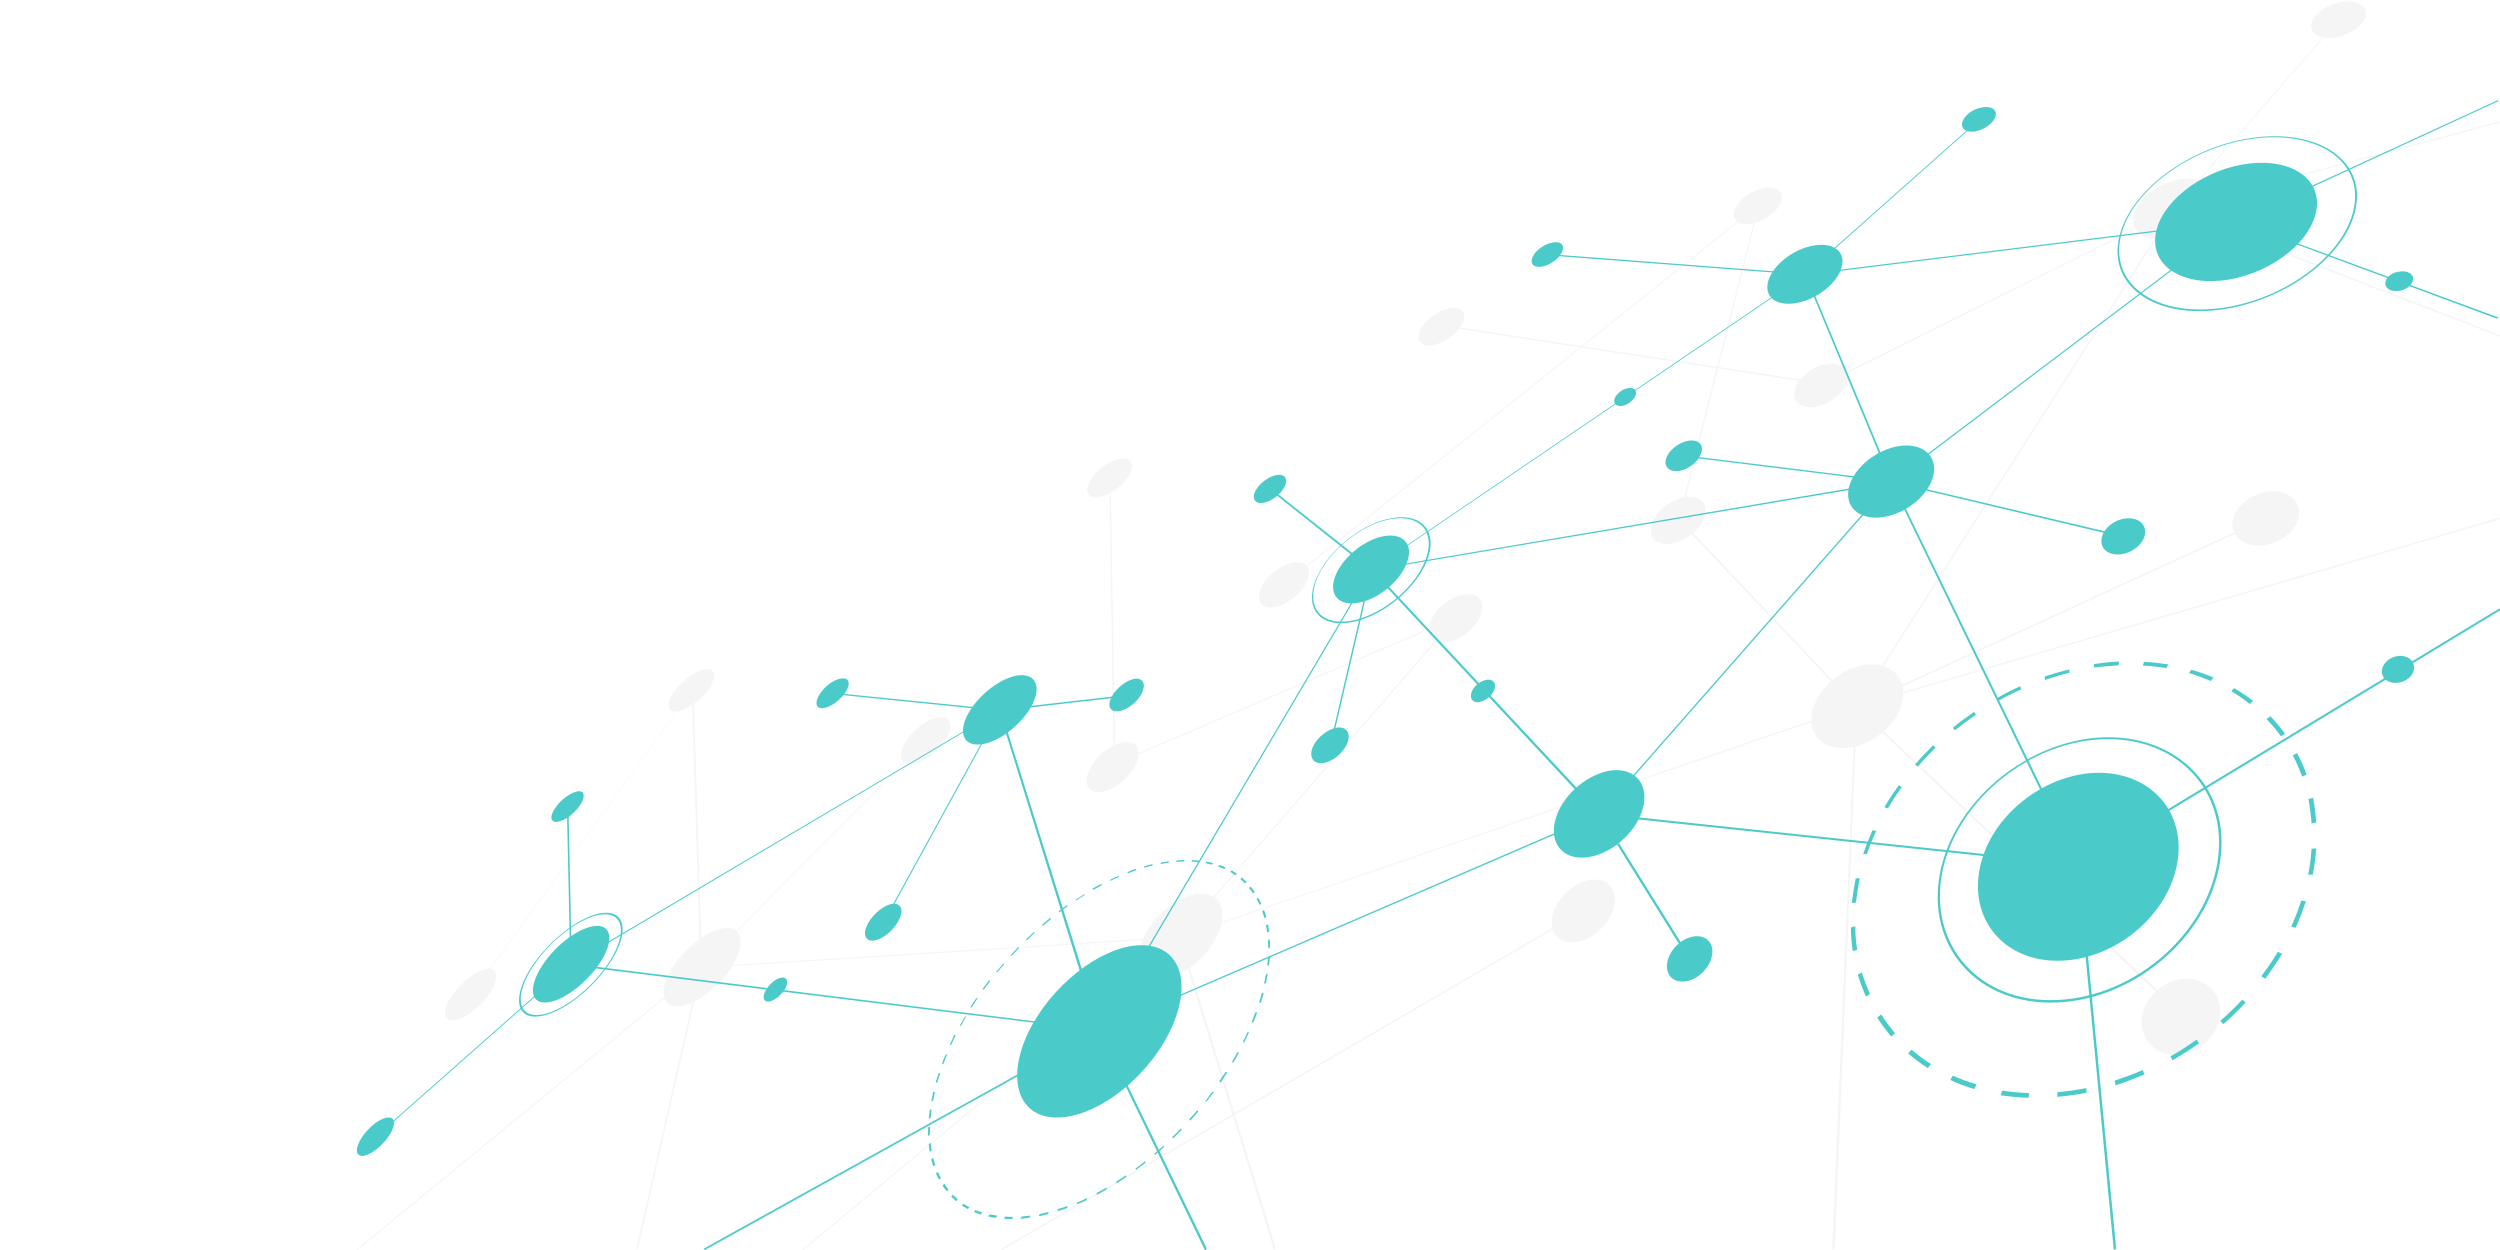 <svg xmlns="http://www.w3.org/2000/svg" xmlns:xlink="http://www.w3.org/1999/xlink" id="Ebene_1" x="0px" y="0px" viewBox="0 0 800 400" style="enable-background:new 0 0 800 400;" xml:space="preserve"> <style type="text/css"> .st0{fill:none;} .st1{clip-path:url(#SVGID_00000155105201548630785070000006149557016326056853_);} .st2{opacity:0.2;} .st3{clip-path:url(#SVGID_00000113325548294645125200000000063982248944623295_);} .st4{fill:#CCCCCC;} .st5{fill:#4BCACA;} </style> <rect x="114.2" y="0.4" class="st0" width="686" height="399.7"></rect> <g id="Gruppe_25" transform="translate(-0.002)"> <g> <defs> <rect id="SVGID_1_" x="114.2" y="0.4" width="686" height="399.7"></rect> </defs> <clipPath id="SVGID_00000028293249539414583660000003343101513430053801_"> <use xlink:href="#SVGID_1_" style="overflow:visible;"></use> </clipPath> <g id="Gruppe_24" style="clip-path:url(#SVGID_00000028293249539414583660000003343101513430053801_);"> <g id="Gruppe_23" transform="translate(0.204)" class="st2"> <g id="Gruppe_22"> <g> <defs> <rect id="SVGID_00000031926340188295612290000011086944961817931394_" x="114.1" y="0.4" width="685.9" height="399.7"></rect> </defs> <clipPath id="SVGID_00000164489111460126932640000011131828649588120459_"> <use xlink:href="#SVGID_00000031926340188295612290000011086944961817931394_" style="overflow:visible;"></use> </clipPath> <g id="Gruppe_21" style="clip-path:url(#SVGID_00000164489111460126932640000011131828649588120459_);"> <path id="Pfad_4" class="st4" d="M682.5,69.2c-0.9,5.2,4.3,8.5,11.7,7.2c7.4-1.3,13.9-6.6,14.6-11.9c0.7-5.2-4.7-8.3-11.9-7 C689.8,58.9,683.4,64,682.5,69.2"></path> <path id="Pfad_5" class="st4" d="M579.8,227.2c-1.9,7.4,3.1,12.9,11.1,12.1c8.1-0.7,16.1-7.5,17.7-14.9 c1.6-7.3-3.6-12.5-11.4-11.7C589.4,213.5,581.7,219.9,579.8,227.2"></path> <path id="Pfad_6" class="st4" d="M365.6,300.3c-3.5,7.6-0.9,13.5,5.7,13.1c6.7-0.4,15-7,18.3-14.7c3.3-7.6,0.5-13.2-6.1-12.7 C377,286.5,369,292.9,365.6,300.3"></path> <path id="Pfad_7" class="st4" d="M214.8,309.9c-4.2,6.9-3.3,12.4,2.1,12.1c5.5-0.3,13.4-6.3,17.5-13.3 c4.1-6.9,2.9-12.1-2.5-11.7C226.6,297.4,219,303.1,214.8,309.9"></path> <path id="Pfad_8" class="st4" d="M714.2,167.1c-0.5,4.7,3.9,8.1,9.8,7.4c6-0.7,11.1-5.2,11.5-10c0.4-4.7-4.1-7.9-9.9-7.2 C719.8,158.1,714.7,162.4,714.2,167.1"></path> <path id="Pfad_9" class="st4" d="M554.9,67.2c-1.1,3.2,1.4,5.1,5.5,4.4c4.1-0.8,8.4-4,9.4-7.2c1-3.1-1.5-5-5.6-4.3 C560.1,60.9,556,64,554.9,67.2"></path> <path id="Pfad_10" class="st4" d="M215.3,221.6c-2.5,3.7-1.9,6.4,1.3,6c3.2-0.4,7.8-3.7,10.3-7.5c2.4-3.7,1.8-6.3-1.4-5.9 C222.3,214.7,217.8,218,215.3,221.6"></path> <path id="Pfad_11" class="st4" d="M685.2,325.7c-0.8,6.7,4.2,12,11.1,11.8c7-0.2,13.2-6,13.9-12.8 c0.6-6.7-4.5-11.8-11.3-11.5C692.1,313.5,686,319.1,685.2,325.7"></path> <path id="Pfad_12" class="st4" d="M403.4,188c-1.9,4-0.2,6.8,3.9,6.3c4.1-0.5,8.8-4.2,10.7-8.2c1.8-3.9,0-6.7-4-6.1 C410,180.4,405.3,184,403.4,188"></path> <path id="Pfad_13" class="st4" d="M528.4,167.6c-1.4,4.1,1.3,7,5.9,6.4c4.7-0.6,9.6-4.5,10.9-8.7c1.3-4.1-1.4-6.9-6.1-6.3 C534.6,159.7,529.8,163.5,528.4,167.6"></path> <path id="Pfad_14" class="st4" d="M574.2,124.5c-1.1,3.8,1.7,6.4,6.4,5.7c4.7-0.7,9.3-4.4,10.4-8.3c1-3.8-1.9-6.2-6.5-5.5 C579.9,117.1,575.3,120.8,574.2,124.5"></path> <path id="Pfad_15" class="st4" d="M454.3,105.7c-1.5,3.3,0.4,5.4,4.1,4.7c3.8-0.7,8.1-3.9,9.5-7.1c1.4-3.2-0.5-5.3-4.2-4.6 C460,99.3,455.8,102.4,454.3,105.7"></path> <path id="Pfad_16" class="st4" d="M457.6,198.8c-1.7,4.3,0.4,7.3,4.9,6.8c4.5-0.5,9.4-4.5,11.1-8.7c1.6-4.2-0.6-7.2-5-6.7 C464.2,190.7,459.3,194.6,457.6,198.8"></path> <path id="Pfad_17" class="st4" d="M496.9,292c-1.8,5.5,1,9.8,6.4,9.5c5.4-0.3,11.1-5.1,12.8-10.7c1.7-5.5-1.3-9.7-6.5-9.3 C504.3,281.8,498.7,286.5,496.9,292"></path> <path id="Pfad_18" class="st4" d="M348.5,246.1c-2.2,4.4-0.8,7.7,3.3,7.4c4.1-0.4,9.2-4.4,11.4-8.8c2.2-4.4,0.6-7.6-3.4-7.2 C355.7,237.8,350.7,241.7,348.5,246.1"></path> <path id="Pfad_19" class="st4" d="M348.6,153.9c-1.9,3.4-0.7,5.8,2.8,5.2c3.5-0.5,7.9-3.8,9.8-7.2c1.9-3.4,0.5-5.7-2.9-5.1 C354.8,147.3,350.5,150.5,348.6,153.9"></path> <path id="Pfad_20" class="st4" d="M739.4,8c-0.3,3.1,3.4,4.8,8.3,3.9c4.9-1,9-4.3,9.2-7.4c0.2-3.1-3.5-4.7-8.3-3.8 C743.8,1.7,739.7,4.9,739.4,8"></path> <path id="Pfad_21" class="st4" d="M289.4,237.7c-2.4,4.1-1.3,7.2,2.3,6.8c3.7-0.4,8.6-4.1,11-8.3c2.3-4.1,1.2-7.1-2.5-6.7 C296.6,230,291.7,233.6,289.4,237.7"></path> <path id="Pfad_22" class="st4" d="M144.4,318.6c-3.1,4.5-2.9,8.1,0.5,7.9c3.4-0.2,8.6-4.1,11.6-8.7c3-4.5,2.7-8-0.6-7.8 C152.6,310.3,147.5,314.1,144.4,318.6"></path> <path id="Pfad_23" class="st4" d="M151,317.9l70.2-96.8l2.7,88.7l153.2-9.7L594.3,226l0.1-0.1L695.8,67l103.8-27.7l-0.1-0.4 l-104,27.8l-0.1,0.1L594,225.6l-216.7,74.1l-152.8,9.7l-2.8-89.2l-71,97.8L151,317.9z"></path> <path id="Pfad_24" class="st4" d="M799.6,107.7l0.4-0.4L695.6,67l53-61L748.2,6l-53.3,61.3l0.2,0.1L799.6,107.7z"></path> <path id="Pfad_25" class="st4" d="M593.6,226.4l0.2-0.1l206.1-60.2l-0.2-0.5l-205.8,60.2l-56.5-59.7l25.5-101l-0.5,0.4 L410.9,186.6l0.2,0.3L562.3,66l-25.4,100.4L593.6,226.4z"></path> <path id="Pfad_26" class="st4" d="M697.8,325.1l0.6-0.6l-104.1-98.3l130.3-59.8l-0.2-0.5l-131.1,60.2l0.3,0.3L697.8,325.1z"></path> <path id="Pfad_27" class="st4" d="M586.1,399.9l0.8-0.1l7.2-173.7l-0.6,0.2L586.1,399.9z"></path> <path id="Pfad_28" class="st4" d="M256.8,400.1l120.2-99.7l30.5,99.7l0.6-0.5l-30.7-100.1l-0.3,0.3l-120.4,99.9L256.8,400.1z "></path> <path id="Pfad_29" class="st4" d="M114.1,400.1l109.7-90L203.3,400l0.6-0.3l20.6-90.6l-110.4,90.5L114.1,400.1z"></path> <path id="Pfad_30" class="st4" d="M377.3,300l89.3-103l-109.9,47.2l-1.5-91.3l-0.4,0.2l1.4,91.7l0.2-0.1L465.2,198L377,299.8 L377.3,300z"></path> <path id="Pfad_31" class="st4" d="M583.4,123.1l112-55.8l-0.2-0.3l-111.7,55.6L461.6,104l-0.3,0.4L583.4,123.1z"></path> <path id="Pfad_32" class="st4" d="M224.2,309.7l72.2-73l-0.2-0.2L224,309.5L224.2,309.7z"></path> <path id="Pfad_33" class="st4" d="M320.4,400.1L506.1,292l-0.1-0.5L320.4,399.5L320.4,400.1z"></path> </g> </g> </g> </g> <path id="Pfad_34" class="st5" d="M689.8,75c-1.6,10.2,8.7,16.8,23.2,14.5c14.7-2.4,27.5-13,28.4-23.4c0.8-10.1-10-16-24.1-13.4 C703.6,55.2,691.3,65.1,689.8,75"></path> <path id="Pfad_35" class="st5" d="M711.9,98.9c22.1-3.5,41.3-19.5,42.3-34.9c1-14.8-15.3-23.3-35.8-19.5 c-20.1,3.7-38,18.1-40.5,32.6C675.3,92.2,690.4,102.3,711.9,98.9 M718.3,44.8c20.2-3.7,36.2,4.6,35.3,19.2 c-1,15.2-19.9,31-41.6,34.4c-21.2,3.3-36.1-6.6-33.6-21.5C680.8,62.6,698.5,48.5,718.3,44.8"></path> <path id="Pfad_36" class="st5" d="M329.1,330.3c-7.3,15.2-3.2,27.7,9.7,27.3c13.1-0.4,29.6-13.7,36.4-29.4 c6.6-15.2,1.5-26.5-11.1-25.7C351.7,303.3,336.2,315.6,329.1,330.3"></path> <path id="Pfad_37" class="st5" d="M323.9,390.1l0.3-0.7c-0.9,0-1.8,0-2.6-0.1l-0.3,0.7C322.1,390.1,323,390.1,323.9,390.1 M326.6,390c0.9-0.1,1.9-0.2,2.8-0.3l0.3-0.7c-0.9,0.1-1.9,0.2-2.8,0.3L326.6,390z M318.7,389.7l0.4-0.7 c-0.8-0.1-1.6-0.3-2.4-0.4l-0.4,0.7C317,389.5,317.9,389.6,318.7,389.7 M332.4,389.2c1-0.2,2-0.4,3-0.7l0.2-0.7 c-1,0.3-2,0.5-2.9,0.7L332.4,389.2z M313.9,388.7l0.4-0.7c-0.7-0.2-1.5-0.5-2.2-0.8l-0.4,0.7 C312.5,388.1,313.2,388.4,313.9,388.7 M338.4,387.6c1-0.3,2.1-0.7,3.1-1l0.1-0.7c-1,0.4-2,0.7-3.1,1L338.4,387.6z M309.7,386.9 l0.5-0.6c-0.7-0.4-1.3-0.7-1.9-1.1l-0.5,0.6C308.4,386.1,309,386.5,309.7,386.9 M344.6,385.4c1-0.4,2.1-0.9,3.2-1.4l0-0.6 c-1,0.5-2.1,1-3.1,1.4L344.6,385.4z M306,384.4l0.5-0.6c-0.6-0.5-1.1-1-1.6-1.5l-0.5,0.6C304.9,383.4,305.5,383.9,306,384.4 M350.9,382.4c1.1-0.6,2.1-1.1,3.2-1.8l0-0.6c-1,0.6-2.1,1.2-3.1,1.7L350.9,382.4z M303,381.2l0.5-0.6c-0.5-0.6-0.9-1.2-1.3-1.8 l-0.6,0.6C302.1,380.1,302.5,380.7,303,381.2 M357.3,378.7c1.1-0.7,2.1-1.4,3.1-2.1l-0.1-0.5c-1,0.7-2.1,1.4-3.1,2L357.3,378.7z M300.5,377.5l0.6-0.5c-0.3-0.7-0.7-1.3-1-2l-0.6,0.5C299.8,376.2,300.2,376.9,300.5,377.5 M363.5,374.4c1-0.8,2.1-1.6,3.1-2.3 l-0.2-0.5c-1,0.8-2,1.6-3,2.3L363.5,374.4z M298.7,373.3l0.6-0.5c-0.2-0.7-0.5-1.5-0.7-2.3L298,371 C298.2,371.8,298.4,372.5,298.7,373.3 M369.6,369.6c1-0.8,2-1.7,2.9-2.6l-0.2-0.4c-1,0.9-1.9,1.7-2.9,2.6L369.6,369.6z M297.5,368.6l0.6-0.4c-0.1-0.8-0.2-1.6-0.3-2.5l-0.6,0.4C297.3,366.9,297.4,367.8,297.5,368.6 M375.4,364.3 c0.9-0.9,1.9-1.9,2.8-2.8l-0.3-0.4c-0.9,0.9-1.8,1.9-2.8,2.8L375.4,364.3z M297,363.5l0.6-0.4c0-0.9,0-1.8,0-2.6l-0.6,0.3 C297,361.7,297,362.6,297,363.5 M380.9,358.6c0.9-1,1.8-2,2.6-3l-0.4-0.3c-0.8,1-1.7,2-2.6,2.9L380.9,358.6z M297.2,358l0.6-0.3 c0.1-0.9,0.2-1.8,0.3-2.8l-0.6,0.3C297.4,356.2,297.3,357.1,297.2,358 M386,352.6c0.8-1,1.6-2.1,2.4-3.1l-0.4-0.2 c-0.8,1-1.5,2-2.3,3.1L386,352.6z M298,352.4l0.6-0.2c0.2-0.9,0.4-1.9,0.6-2.9l-0.6,0.2C298.4,350.4,298.2,351.4,298,352.4 M390.6,346.4c0.7-1.1,1.4-2.1,2.1-3.2l-0.5-0.2c-0.7,1-1.4,2.1-2.1,3.1L390.6,346.4z M299.4,346.5l0.6-0.2c0.3-1,0.6-2,0.9-3 l-0.5,0.1C300,344.5,299.7,345.5,299.4,346.5 M394.7,340c0.6-1.1,1.3-2.2,1.8-3.2l-0.5-0.1c-0.6,1.1-1.2,2.1-1.8,3.2L394.7,340z M301.4,340.5l0.5-0.1c0.4-1,0.8-2,1.2-3l-0.5,0.1C302.1,338.5,301.7,339.5,301.4,340.5 M398.2,333.5c0.5-1.1,1.1-2.2,1.5-3.2 l-0.5,0c-0.5,1.1-1,2.1-1.5,3.2L398.2,333.5z M303.9,334.4l0.5-0.1c0.5-1,0.9-2,1.4-3l0.1-0.1l-0.5,0l-0.1,0.1 C304.8,332.4,304.4,333.4,303.9,334.4 M401.1,327.1L401.1,327.1c0.4-1.1,0.9-2.1,1.2-3.2l-0.6,0.1c-0.4,1-0.8,2.1-1.2,3.1 L401.1,327.1z M307.5,328.3c0.5-1,1.1-2,1.7-3l-0.4,0c-0.6,1-1.2,2-1.7,3L307.5,328.3z M402.9,320.9l0.6-0.1 c0.3-1,0.6-2.1,0.9-3.1l-0.6,0.1C403.5,318.9,403.2,319.9,402.9,320.9 M310.9,322.4c0.6-1,1.3-1.9,1.9-2.9l-0.4-0.1 c-0.7,1-1.3,1.9-1.9,2.9L310.9,322.4z M404.5,314.8l0.6-0.2c0.2-1,0.4-2,0.6-3l-0.6,0.2C404.9,312.9,404.7,313.9,404.5,314.8 M314.8,316.7c0.7-0.9,1.4-1.9,2.1-2.8l-0.4-0.2c-0.7,0.9-1.4,1.9-2.1,2.8L314.8,316.7z M405.5,309l0.6-0.2 c0.1-1,0.2-1.9,0.3-2.8l-0.6,0.3C405.7,307.2,405.6,308.1,405.5,309 M319.1,311.2c0.7-0.9,1.5-1.8,2.3-2.7l-0.3-0.2 c-0.8,0.9-1.5,1.8-2.3,2.7L319.1,311.2z M405.8,303.5l0.6-0.3c0-0.9,0-1.8-0.1-2.6l-0.6,0.3C405.8,301.8,405.9,302.7,405.8,303.5 M323.7,305.9c0.8-0.9,1.6-1.7,2.4-2.5l-0.3-0.3c-0.8,0.8-1.6,1.7-2.4,2.6L323.7,305.9z M405.5,298.4l0.6-0.3 c-0.1-0.8-0.2-1.6-0.4-2.4l-0.6,0.4C405.3,296.8,405.4,297.6,405.5,298.4 M328.6,300.9c0.8-0.8,1.7-1.6,2.5-2.4l-0.2-0.3 c-0.9,0.8-1.7,1.6-2.6,2.4L328.6,300.9z M404.6,293.8l0.6-0.4c-0.2-0.7-0.4-1.5-0.7-2.2l-0.6,0.4 C404.2,292.3,404.4,293,404.6,293.8 M333.7,296.3c0.9-0.7,1.7-1.5,2.6-2.2l-0.2-0.4c-0.9,0.7-1.8,1.5-2.6,2.2L333.7,296.3z M403.1,289.6l0.5-0.4c-0.3-0.7-0.6-1.3-1-1.9l-0.5,0.4C402.5,288.3,402.8,288.9,403.1,289.6 M338.9,292c0.9-0.7,1.8-1.3,2.7-2 l-0.1-0.4c-0.9,0.6-1.8,1.3-2.7,2L338.9,292z M401,285.9l0.5-0.5c-0.4-0.6-0.8-1.1-1.3-1.7l-0.5,0.5 C400.2,284.7,400.6,285.3,401,285.9 M344.3,288.2c0.9-0.6,1.8-1.2,2.7-1.7l0-0.4c-0.9,0.6-1.8,1.2-2.8,1.8L344.3,288.2z M398.4,282.7l0.5-0.5c-0.5-0.5-1-0.9-1.5-1.4l-0.5,0.5C397.5,281.8,398,282.2,398.4,282.7 M349.8,284.8c0.9-0.5,1.8-1,2.7-1.5 l0-0.5c-0.9,0.5-1.9,1-2.8,1.5L349.8,284.8z M395.3,280.1l0.5-0.5c-0.6-0.4-1.1-0.7-1.7-1.1l-0.4,0.5 C394.2,279.4,394.8,279.7,395.3,280.1 M355.3,281.9c0.9-0.4,1.8-0.9,2.7-1.2l0.1-0.5c-0.9,0.4-1.8,0.8-2.8,1.3L355.3,281.9z M391.8,278.1l0.4-0.5c-0.6-0.3-1.3-0.6-2-0.8l-0.4,0.5C390.5,277.6,391.2,277.8,391.8,278.1 M360.8,279.5c0.9-0.3,1.8-0.7,2.7-1 l0.1-0.5c-0.9,0.3-1.8,0.6-2.7,1L360.8,279.5z M387.8,276.7l0.4-0.5c-0.7-0.2-1.4-0.3-2.1-0.5l-0.3,0.5 C386.4,276.4,387.1,276.5,387.8,276.7 M366.1,277.7c0.9-0.3,1.8-0.5,2.6-0.7l0.2-0.5c-0.9,0.2-1.8,0.4-2.7,0.7L366.1,277.7z M383.5,275.9l0.3-0.5c-0.8-0.1-1.5-0.1-2.3-0.2l-0.3,0.5C382,275.7,382.7,275.8,383.5,275.9 M371.4,276.5 c0.8-0.2,1.7-0.3,2.5-0.4l0.2-0.5c-0.8,0.1-1.7,0.3-2.6,0.4L371.4,276.5z M378.8,275.7l0.3-0.5c-0.8,0-1.6,0.1-2.5,0.1l-0.3,0.5 C377.2,275.7,378,275.7,378.8,275.7"></path> <path id="Pfad_38" class="st5" d="M633.4,278.5c-3,16.6,8.8,29.8,26.7,28.9c18.3-0.9,35-16,36.9-33.1 c1.8-16.5-10.9-28.3-28.1-26.9C652,248.9,636.2,262.5,633.4,278.5"></path> <path id="Pfad_39" class="st5" d="M658.2,320.8c26.2-1.1,50.1-22.9,52.5-47.3c2.3-23.2-16-39.5-40.1-37.4 c-23.4,2.1-45.5,21-49.8,43.3C616.3,302.8,632.7,321.8,658.2,320.8 M670.5,236.7c23.7-2.1,41.7,14,39.4,36.8 c-2.4,24-25.9,45.4-51.6,46.5c-25.1,1.1-41.2-17.7-36.8-40.7C625.7,257.4,647.4,238.7,670.5,236.7"></path> <path id="Pfad_40" class="st5" d="M658.3,351c3.1-0.3,6.3-0.7,9.4-1.3l-0.1-1.5c-3,0.6-6.1,1-9.2,1.3L658.3,351z M649.1,351.3 l0.3-1.5c-2.9-0.1-5.8-0.4-8.7-0.8l-0.5,1.5C643.2,350.9,646.1,351.2,649.1,351.3 M677,347.3c3.1-1,6.2-2.2,9.2-3.5l-0.5-1.4 c-3,1.3-6,2.4-9,3.4L677,347.3z M631.8,348.5l0.7-1.5c-2.6-0.8-5.2-1.7-7.6-2.8l-0.8,1.4C626.6,346.8,629.2,347.7,631.8,348.5 M695.2,339.3c2.9-1.7,5.7-3.5,8.5-5.4l-0.8-1.2c-2.7,1.9-5.4,3.7-8.3,5.3L695.2,339.3z M616.9,341.8l1-1.3 c-2.2-1.4-4.2-2.9-6.2-4.6l-1.1,1.2C612.6,338.8,614.7,340.4,616.9,341.8 M711.5,327.7c2.5-2.2,4.9-4.5,7.1-6.9l-1.1-0.9 c-2.2,2.4-4.5,4.6-7,6.8L711.5,327.7z M605.2,331.7l1.2-1.1c-1.6-1.9-3.1-3.9-4.4-6l-1.3,1C602,327.7,603.5,329.7,605.2,331.7 M724.9,313.2c1.9-2.6,3.7-5.2,5.4-8l-1.4-0.6c-1.6,2.7-3.4,5.3-5.3,7.8L724.9,313.2z M597.1,318.9l1.3-0.8 c-1-2.3-1.9-4.6-2.6-6.9l-1.3,0.7C595.2,314.3,596.1,316.6,597.1,318.9 M734.6,296.9c1.3-2.8,2.3-5.6,3.3-8.5l-1.5-0.2 c-0.9,2.8-2,5.6-3.2,8.3L734.6,296.9z M592.9,304.4l1.4-0.5c-0.4-2.5-0.6-5-0.6-7.5l-1.4,0.4 C592.3,299.3,592.5,301.9,592.9,304.4 M740.1,279.9c0.5-2.8,0.9-5.6,1.1-8.4l-1.5,0.1c-0.2,2.8-0.5,5.5-1.1,8.3L740.1,279.9z M592.6,289l1.3-0.2c0.3-2.6,0.7-5.1,1.2-7.7l0-0.1l-1.3,0.1l0,0.1C593.3,283.7,592.9,286.3,592.6,289 M739.7,263.5l1.5-0.3 c-0.2-2.6-0.5-5.3-1-7.9l-1.5,0.4C739.2,258.4,739.5,260.9,739.7,263.5 M597.4,273.3c0.9-2.5,1.8-5,3-7.4l-1.2-0.2 c-1.1,2.5-2.1,5-3,7.6L597.4,273.3z M736.7,248.5l1.4-0.6c-0.8-2.4-1.9-4.7-3-6.9l-1.4,0.7C734.9,243.9,735.8,246.2,736.7,248.5 M604.1,258.7c1.4-2.3,2.9-4.7,4.5-6.9l-1-0.5c-1.6,2.3-3.2,4.6-4.6,7L604.1,258.7z M729.9,235.6l1.3-0.8c-1.4-2-3-3.9-4.7-5.6 l-1.2,0.9C726.9,231.8,728.5,233.6,729.9,235.6 M613.7,245.3c1.8-2.1,3.7-4.1,5.7-6.1l-0.8-0.7c-2,2-4,4-5.8,6.2L613.7,245.3z M719.9,225.3l1.1-1c-1.9-1.5-4-2.9-6.1-4.1l-0.9,1C716.1,222.4,718.1,223.8,719.9,225.3 M625.6,233.7c2.2-1.8,4.4-3.4,6.7-5 l-0.6-0.9c-2.3,1.6-4.6,3.3-6.8,5.1L625.6,233.7z M707.5,217.9l0.8-1.1c-2.3-1-4.7-1.8-7.1-2.5l-0.7,1.1 C702.9,216.1,705.2,217,707.5,217.9 M639.4,224.3c2.4-1.4,4.9-2.6,7.4-3.7l-0.3-1c-2.5,1.1-5.1,2.4-7.5,3.8L639.4,224.3z M693.3,213.8l0.5-1.2c-2.6-0.4-5.1-0.7-7.7-0.8l-0.4,1.2C688.2,213.1,690.8,213.4,693.3,213.8 M654.4,217.6 c2.6-0.9,5.2-1.7,7.8-2.3l0-1.1c-2.7,0.7-5.3,1.4-7.9,2.3L654.4,217.6z M677.9,212.9l0.2-1.2c-2.6,0.1-5.3,0.4-8,0.8l-0.1,1.1 C672.7,213.3,675.4,213.1,677.9,212.9"></path> <path id="Pfad_41" class="st5" d="M498,261.4c-2.6,7.7,1.5,13.6,9.2,13c7.8-0.6,16.1-7.5,18.4-15.3c2.3-7.7-2-13.3-9.6-12.6 C508.6,247.3,500.5,253.8,498,261.4"></path> <path id="Pfad_42" class="st5" d="M591.7,155.8c-1.6,6.3,3.1,10.7,10.6,9.7c7.6-1,14.9-7,16.4-13.4c1.4-6.3-3.5-10.4-10.8-9.4 C600.5,143.8,593.3,149.6,591.7,155.8"></path> <path id="Pfad_43" class="st5" d="M309.9,228.2c-3.4,6.1-1.7,10.6,3.9,10c5.7-0.6,13-6.2,16.3-12.3c3.3-6.1,1.4-10.4-4.2-9.8 C320.4,216.8,313.3,222.2,309.9,228.2"></path> <path id="Pfad_44" class="st5" d="M427.6,183.6c-2.7,6,0.2,10.2,6.4,9.4c6.3-0.8,13.5-6.4,16-12.4c2.5-5.9-0.5-10-6.7-9.1 C437.3,172.3,430.3,177.7,427.6,183.6"></path> <path id="Pfad_45" class="st5" d="M431.3,199.3c9.9-1.2,21.2-10.1,25.2-19.5c3.8-9.2-1-15.5-10.5-14.1 c-9.4,1.3-20.3,9.7-24.5,18.8C417.2,193.7,421.5,200.5,431.3,199.3 M445.7,166c9.3-1.3,14,4.8,10.2,13.8 c-3.8,9.2-14.9,17.8-24.5,19c-9.5,1.2-13.7-5.4-9.6-14.5C425.9,175.5,436.5,167.3,445.7,166"></path> <path id="Pfad_46" class="st5" d="M173.5,309c-4.4,6.8-3.9,12.1,1.3,11.8c5.2-0.3,13-6.2,17.4-13c4.3-6.8,3.5-11.9-1.6-11.5 C185.4,296.7,177.8,302.3,173.5,309"></path> <path id="Pfad_47" class="st5" d="M171.8,325.3c7.1-0.4,17.8-8.4,23.7-17.7c5.8-9.1,4.7-16-2.2-15.5c-6.9,0.5-17.1,8.2-23.1,17.1 C164.2,318.4,164.8,325.7,171.8,325.3 M192.9,292.6c6.7-0.5,7.8,6.1,2.2,15c-5.7,9-16.1,16.8-22.9,17.2 c-6.8,0.4-7.4-6.7-1.6-15.6C176.3,300.5,186.3,293.1,192.9,292.6"></path> <path id="Pfad_48" class="st5" d="M565.9,89.7c-1.6,5.1,2.3,8.4,8.8,7.3c6.6-1.1,13.2-6.3,14.6-11.4c1.5-5.1-2.6-8.2-9.1-7 C573.9,79.7,567.5,84.7,565.9,89.7"></path> <path id="Pfad_49" class="st5" d="M490.4,82.3c-0.9,2.1,0.5,3.5,3.1,3c2.6-0.5,5.5-2.6,6.4-4.8c0.9-2.1-0.5-3.4-3.1-2.9 C494.1,78.1,491.3,80.2,490.4,82.3"></path> <path id="Pfad_50" class="st5" d="M533.2,146.6c-0.9,2.7,0.9,4.5,4,4.1c3.1-0.4,6.3-3,7.2-5.7c0.9-2.7-0.9-4.4-4-4 C537.3,141.5,534.1,144,533.2,146.6"></path> <path id="Pfad_51" class="st5" d="M533.7,307.2c-1.1,4,1.1,7.1,5,6.9c3.9-0.2,7.9-3.6,9-7.7c1.1-4-1.2-7-5-6.8 C538.8,299.8,534.8,303.2,533.7,307.2"></path> <path id="Pfad_52" class="st5" d="M401.7,157.1c-1.2,2.5-0.1,4.2,2.5,3.8s5.7-2.7,6.9-5.2c1.2-2.5,0-4.1-2.5-3.7 C406,152.4,403,154.7,401.7,157.1"></path> <path id="Pfad_53" class="st5" d="M420.1,239c-1.3,3.1,0,5.5,3.1,5.2c3-0.3,6.6-3.1,7.9-6.3c1.3-3.1-0.1-5.4-3.1-5.1 C425,233.2,421.5,235.9,420.1,239"></path> <path id="Pfad_54" class="st5" d="M470.9,221.5c-0.7,2,0.3,3.4,2.3,3.2c2.2-0.4,4.1-1.9,5-4c0.7-2-0.3-3.4-2.3-3.2 C473.6,217.9,471.7,219.4,470.9,221.5"></path> <path id="Pfad_55" class="st5" d="M516.7,127.5c-0.6,1.6,0.5,2.6,2.3,2.4s3.8-1.8,4.4-3.4c0.6-1.6-0.5-2.6-2.3-2.3 C519.3,124.4,517.3,125.9,516.7,127.5"></path> <path id="Pfad_56" class="st5" d="M763.3,90.6c-0.1,1.7,1.8,2.8,4.3,2.5s4.5-2.1,4.6-3.8c0.1-1.7-1.9-2.8-4.3-2.4 C765.4,87.1,763.4,88.8,763.3,90.6"></path> <path id="Pfad_57" class="st5" d="M762.2,214.7c-0.1,2.4,2.1,4.1,5,3.8c2.9-0.3,5.3-2.4,5.3-4.8c0.1-2.4-2.2-4.1-5-3.8 C764.7,210.2,762.3,212.3,762.2,214.7"></path> <path id="Pfad_58" class="st5" d="M245.1,316.8c-1.2,2.1-0.9,3.8,0.8,3.7c1.7-0.1,4-1.9,5.3-4c1.2-2.1,0.8-3.8-0.9-3.7 C248.7,312.9,246.4,314.6,245.1,316.8"></path> <path id="Pfad_59" class="st5" d="M262.2,222.3c-1.6,2.6-1.1,4.6,1.3,4.3s5.6-2.7,7.2-5.3c1.6-2.6,1-4.5-1.3-4.2 C267,217.3,263.8,219.6,262.2,222.3"></path> <path id="Pfad_60" class="st5" d="M177.7,258.5c-1.9,2.7-1.6,4.7,0.6,4.5s5.5-2.6,7.3-5.3c1.8-2.7,1.5-4.7-0.6-4.5 C182.8,253.5,179.5,255.8,177.7,258.5"></path> <path id="Pfad_61" class="st5" d="M277.8,295.4c-1.8,3.2-1.1,5.8,1.6,5.6c2.7-0.2,6.4-3,8.1-6.3c1.8-3.2,1-5.7-1.7-5.5 C283.2,289.4,279.6,292.2,277.8,295.4"></path> <path id="Pfad_62" class="st5" d="M355.7,223c-1.5,2.9-0.5,4.9,2.2,4.6c2.7-0.3,6.1-2.9,7.5-5.8c1.4-2.9,0.4-4.9-2.3-4.6 C360.5,217.6,357.2,220.2,355.7,223"></path> <path id="Pfad_63" class="st5" d="M115.9,363.8c-2.3,3.4-2.3,6.1,0.1,6.1c2.3-0.1,6.1-2.9,8.4-6.3c2.3-3.4,2.2-6.1-0.1-6 C121.9,357.6,118.2,360.4,115.9,363.8"></path> <path id="Pfad_64" class="st5" d="M672.5,172.4c-0.5,3.2,2.2,5.4,6.1,5c3.9-0.5,7.4-3.4,7.8-6.6c0.4-3.2-2.3-5.3-6.1-4.9 C676.4,166.3,673,169.2,672.5,172.4"></path> <path id="Pfad_65" class="st5" d="M627.9,39.2c-0.5,2.1,1.4,3.4,4.4,2.8c3-0.6,5.8-2.8,6.3-4.9c0.5-2.1-1.5-3.3-4.5-2.7 C631.2,34.9,628.4,37.1,627.9,39.2"></path> <path id="Pfad_66" class="st5" d="M664.8,277.3l0.3-0.2l135.1-81.9l-0.4-0.5l-134.7,81.6L605.6,154L578.1,88l137.5-17l0.1,0 l83.9-38.7l-0.2-0.3l-83.8,38.6L577.4,87.7l27.7,66.6L664.8,277.3z"></path> <path id="Pfad_67" class="st5" d="M385.6,400.1l0.6-0.5l-33.9-69.9L512,260.8l0.1-0.1l93.4-106.4l110-83.3l83.6,31l0.4-0.4 l-84-31l-0.2,0.1l-110.2,83.4l0,0l-93.3,106.3l-160.3,69.2L385.6,400.1z"></path> <path id="Pfad_68" class="st5" d="M676.4,399.9l0.8-0.2l-11.9-123.2l-0.2,0l-152.9-16.2l-73-78.2l-32.4-25.7l-0.4,0.4l32.3,25.7 l73,78.4l0.1,0l152.8,16.2L676.4,399.9z"></path> <path id="Pfad_69" class="st5" d="M577.7,88l55.9-49.7l-0.3-0.1l-55.6,49.4l-82.3-6.3l-0.3,0.4L577.7,88z"></path> <path id="Pfad_70" class="st5" d="M679.5,172l0.3-0.5l-74.4-17.6l-66.3-8.2l-0.3,0.4l66.3,8.2L679.5,172z"></path> <path id="Pfad_71" class="st5" d="M540.6,307.4l0.6-0.5l-29-46.5l-0.6,0.4L540.6,307.4z"></path> <path id="Pfad_72" class="st5" d="M225.4,400.1l126.9-70.5L320.2,227l-0.2,0.1l-137.3,81.3l0,0L120,363.8l0.1,0.3l62.6-55.3 l137-81.2l31.7,101.9l-126.1,70L225.4,400.1z"></path> <path id="Pfad_73" class="st5" d="M282.5,295.3l0.4,0l37.4-68.2l-0.2,0l-53.5-5.4l-0.3,0.4l53.4,5.4L282.5,295.3z"></path> <path id="Pfad_74" class="st5" d="M425.5,238.8l0.5-0.1l13.1-56.2l166.2-28l0.1-0.5l-166.7,28.2L425.5,238.8z"></path> <path id="Pfad_75" class="st5" d="M352,329.9l87.1-147.6L577.8,88l-0.2-0.2l-138.9,94.5l-0.1,0.1l-86.8,147L183,308.4l-1.1-50.2 l-0.5,0.3l1.1,50.4l0.1,0L352,329.9z"></path> <path id="Pfad_76" class="st5" d="M319.9,227.5l40.2-4.6l0.2-0.5l-40.2,4.6L319.9,227.5z"></path> </g> </g> </g> </svg>